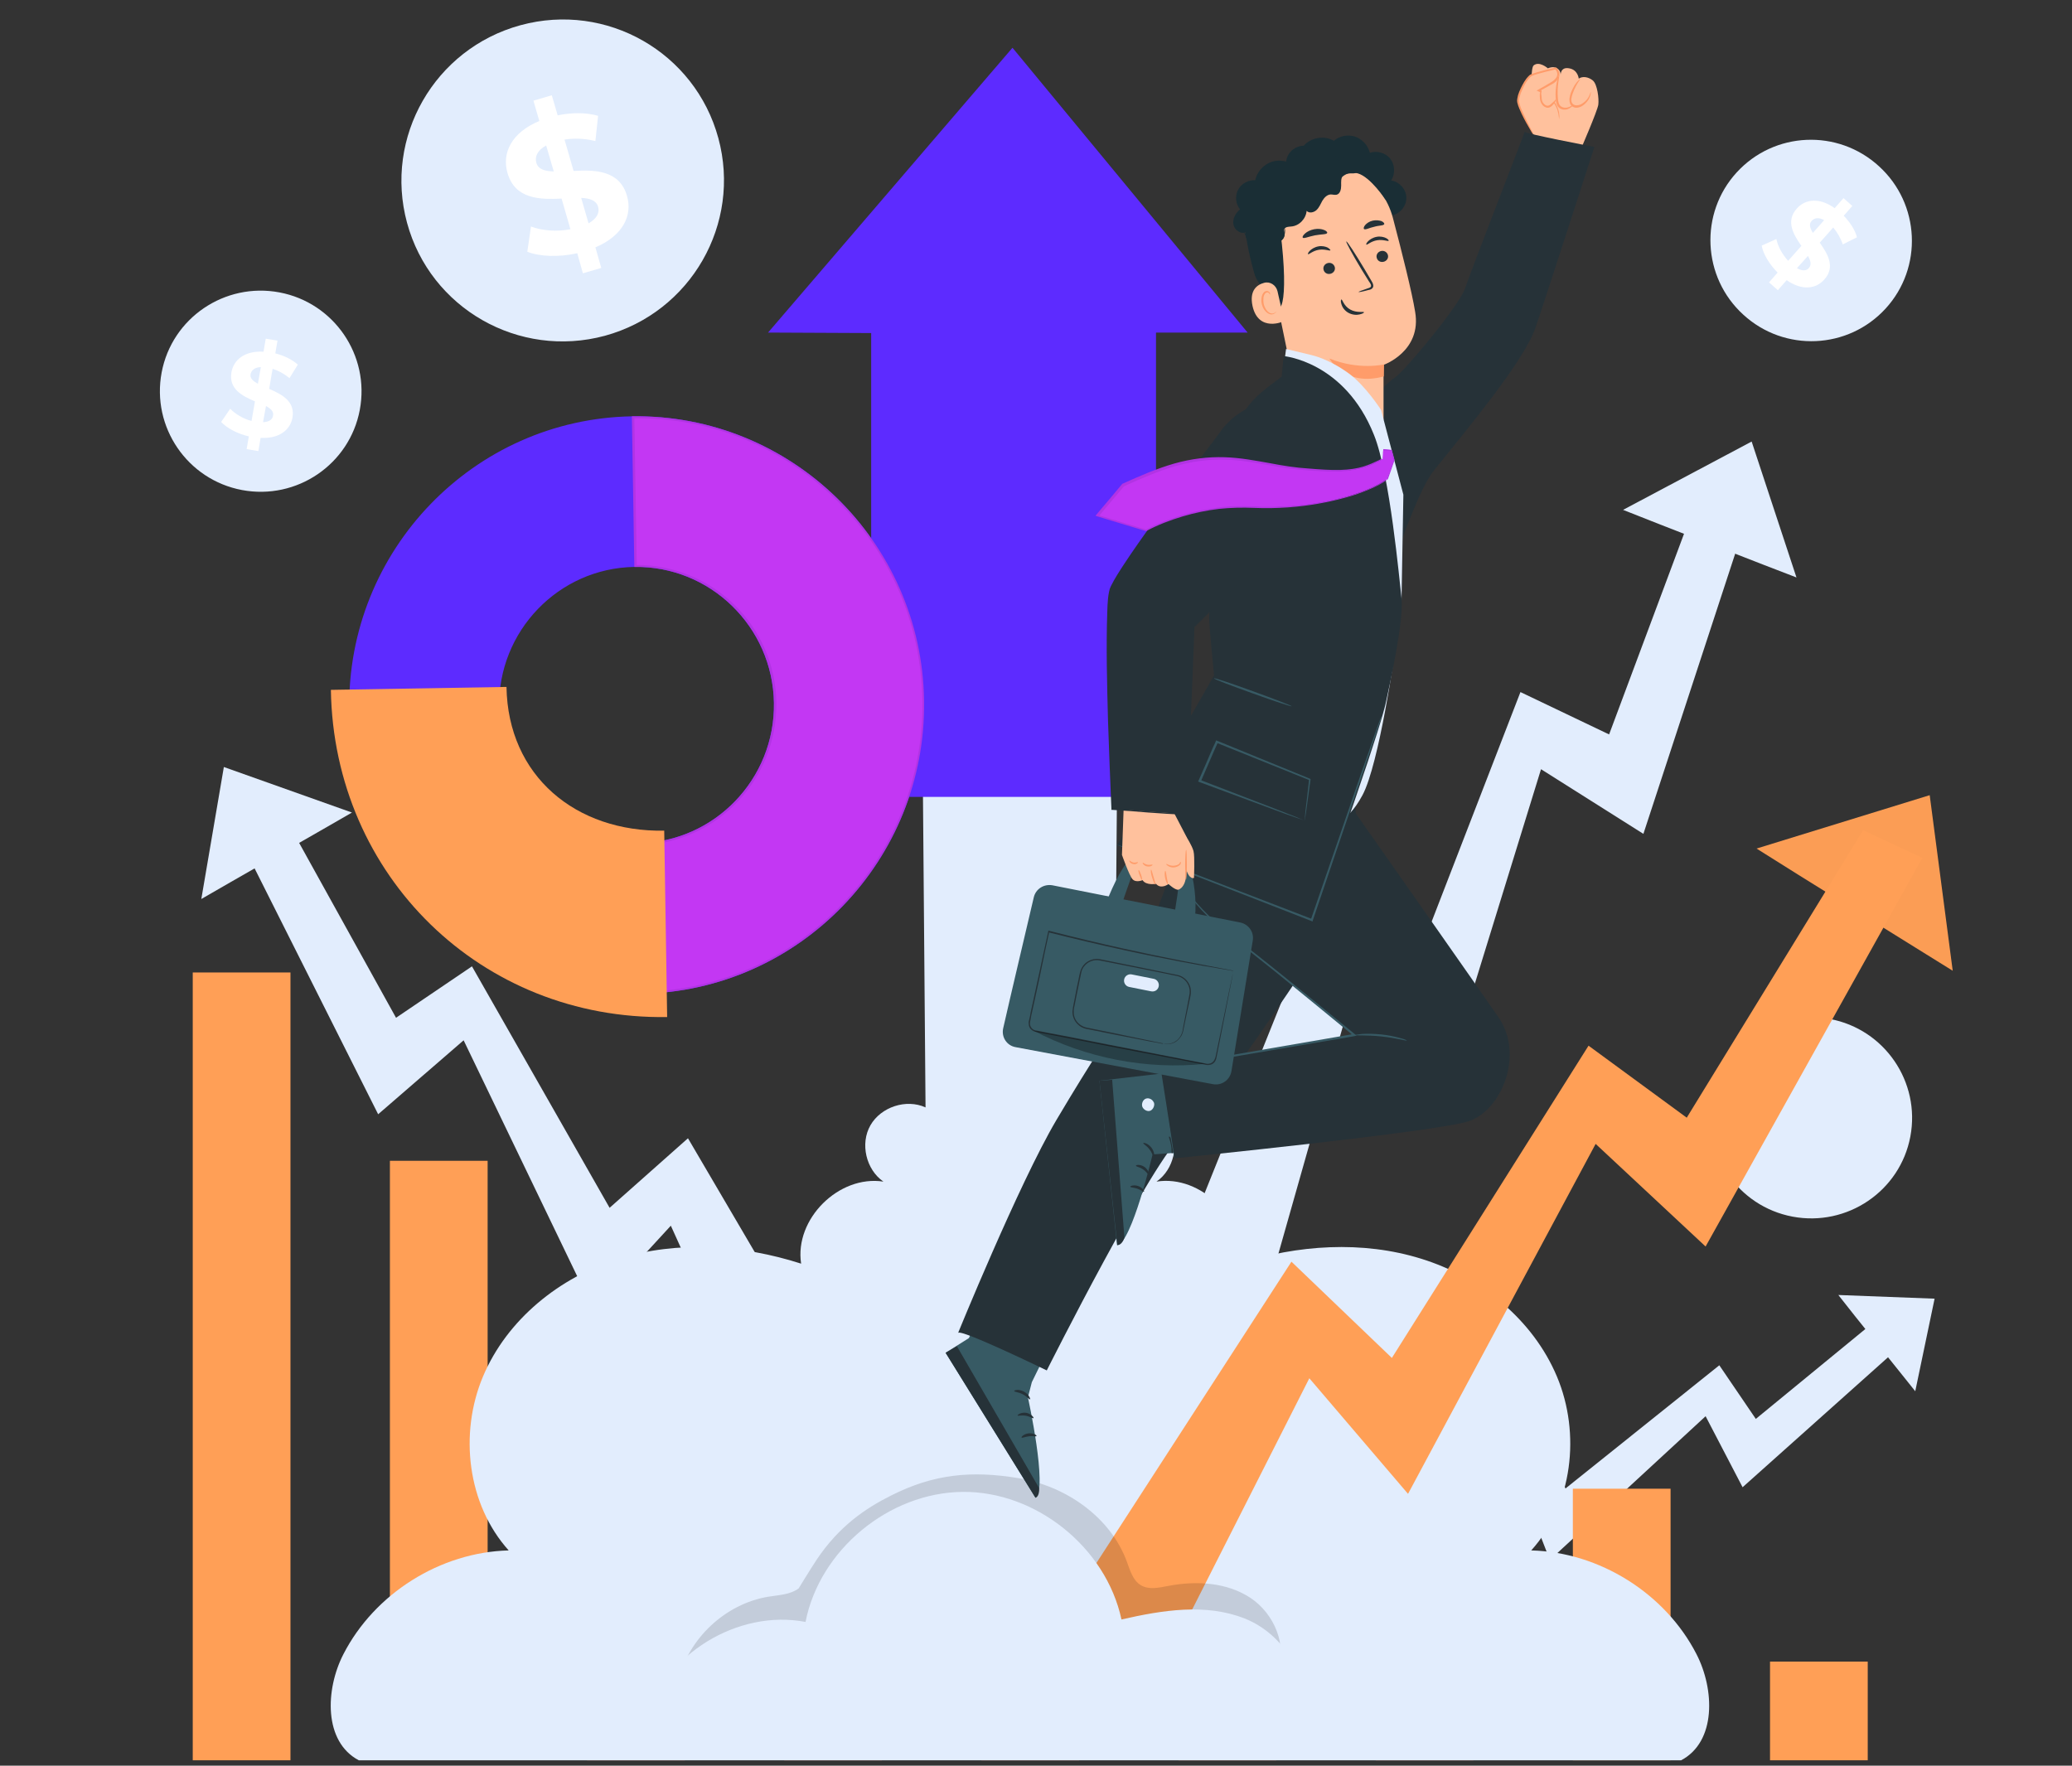 <?xml version="1.0" encoding="utf-8"?>
<!-- Generator: Adobe Illustrator 26.0.1, SVG Export Plug-In . SVG Version: 6.00 Build 0)  -->
<svg version="1.1" id="Layer_1" xmlns="http://www.w3.org/2000/svg" xmlns:xlink="http://www.w3.org/1999/xlink" x="0px" y="0px"
	 viewBox="0 0 846 721" style="enable-background:new 0 0 846 721;" xml:space="preserve">
<rect x="0" y="0" width="846" height="721" fill="#333333" stroke="none"/>
<style type="text/css">
	.st0{fill:#E2EDFD;}
	.st1{fill:#FFFFFF;}
	.st2{fill:#FF735D;}
	.st3{fill:#FF9F56;}
	.st4{fill:#5D2BFF;}
	.st5{fill:#FB9D55;}
	.st6{opacity:0.14;}
	.st7{fill:#B233E4;}
	.st8{fill:#C337F3;}
	.st9{fill:#FFC19D;}
	.st10{fill:#FF9C6A;}
	.st11{fill:#263238;}
	.st12{fill:#375A64;}
	.st13{fill:#1A2E35;}
	.st14{opacity:0.3;}
</style>
<g>
	<g>
		<g>
			<polygon class="st0" points="91.4,313.2 143.7,331.8 130.5,339.4 94,360.3 82.2,367.1 			"/>
		</g>
		<g>
			<g>
				<polygon class="st0" points="319.2,600.5 351.8,585.7 280.9,464.8 248.9,493.2 192.7,394.6 161.7,415.6 111.4,324.8 92.9,332.6 
					154.4,455 189.3,424.8 242.3,534.9 273.9,500.5 				"/>
			</g>
		</g>
	</g>
	<g>
		<g>
			<g>
				<g>
					<g>
						<path class="st0" d="M293.3,56.4c9.5,35-11.2,71.1-46.3,80.7c-35.1,9.5-71.3-11.1-80.8-46.1s11.2-71.1,46.3-80.7
							C247.7,0.7,283.8,21.4,293.3,56.4z"/>
					</g>
				</g>
			</g>
			<g>
				<g>
					<g>
						<path class="st0" d="M278.2,60.5c7.3,26.7-8.5,54.2-35.3,61.5c-26.7,7.3-54.3-8.5-61.6-35.1c-7.3-26.7,8.5-54.2,35.3-61.5
							C243.4,18.1,271,33.8,278.2,60.5z"/>
					</g>
				</g>
			</g>
			<g>
				<g>
					<g>
						<g>
							<path class="st0" d="M277.8,59c-0.3,0.1-1.1-2-2.9-5.5s-4.7-8.4-9.6-13.3c-2.4-2.4-5.4-4.9-8.8-7.1
								c-3.4-2.1-7.4-4.1-11.7-5.4c-2.2-0.7-4.4-1.2-6.8-1.6c-2.3-0.4-4.8-0.6-7.2-0.6c-2.5,0-5,0.1-7.5,0.5s-5.1,0.9-7.6,1.7
								s-4.9,1.7-7.2,2.8s-4.5,2.4-6.5,3.8s-3.9,3-5.6,4.6c-1.7,1.6-3.3,3.4-4.7,5.1c-2.9,3.5-5,7.3-6.7,11
								c-1.6,3.7-2.7,7.4-3.3,10.8c-1.3,6.8-1,12.5-0.5,16.4s1,6.1,0.7,6.1c-0.2,0.1-1.2-1.9-2.2-5.9c-0.9-3.9-1.7-9.9-0.7-17.1
								c0.5-3.6,1.5-7.5,3.1-11.6c1.6-4,3.8-8.1,6.8-12c1.5-1.9,3.1-3.8,5-5.6c1.8-1.8,3.8-3.5,6-5s4.5-3,7-4.2s5.1-2.2,7.8-3.1
								c2.7-0.8,5.4-1.4,8.2-1.8c2.7-0.4,5.4-0.5,8.1-0.4c2.7,0,5.3,0.3,7.8,0.8c2.5,0.4,4.9,1.1,7.3,1.9c4.6,1.5,8.8,3.7,12.4,6.1
								s6.6,5.1,9,7.9c4.9,5.4,7.6,10.8,9,14.6C277.7,56.7,278,58.9,277.8,59z"/>
						</g>
					</g>
				</g>
			</g>
		</g>
		<g>
			<g>
				<g>
					<g>
						<g>
							<path class="st1" d="M243.1,101l2.4,8.4l-7.5,2.2l-2.3-8.2c-7.6,1.7-15.3,1.4-20.4-0.6l1.5-10.3c4.5,1.7,10.5,2.2,16.1,1.1
								l-3.6-12.5c-8.9,0.4-19,0.3-22.1-10.5c-2.3-8,1.5-16.4,13-21.2l-2.4-8.3l7.5-2.2l2.4,8.2c5.8-1.2,11.7-1.2,16.5,0.2
								l-1.1,10.3c-4.5-1.1-8.7-1.2-12.6-0.6l3.7,12.8C243,69.3,253,69.5,256,80C258.3,87.8,254.5,96.2,243.1,101z M226.1,70
								L223,59.4c-3.7,2-4.7,4.7-4,7.1C219.8,69.2,222.5,69.9,226.1,70z M244.2,84.4c-0.8-2.6-3.3-3.4-6.9-3.6l3,10.4
								C243.8,89.2,244.9,86.8,244.2,84.4z"/>
						</g>
					</g>
				</g>
			</g>
		</g>
	</g>
	<g>
		<g>
			<g>
				<g>
					<g>
						<path class="st0" d="M146.9,167.4c-4.2,22.3-25.8,36.9-48.1,32.7s-37-25.7-32.8-48c4.2-22.3,25.8-36.9,48.1-32.7
							S151.1,145.1,146.9,167.4z"/>
					</g>
				</g>
			</g>
			<g>
				<g>
					<g>
						<path class="st0" d="M137.2,165.6c-3.2,17-19.6,28.1-36.7,24.9c-17-3.2-28.2-19.6-25-36.6s19.6-28.1,36.7-24.9
							C129.2,132.2,140.4,148.6,137.2,165.6z"/>
					</g>
				</g>
			</g>
			<g>
				<g>
					<g>
						<g>
							<path class="st0" d="M137.4,164.6c-0.2,0-0.1-1.4-0.1-3.9c-0.1-2.4-0.4-6-1.8-10.1c-0.7-2-1.7-4.2-3-6.4
								c-1.4-2.1-3-4.3-5.1-6.2c-1-1-2.2-1.9-3.4-2.8c-1.2-0.9-2.5-1.7-3.9-2.3c-1.4-0.7-2.8-1.3-4.3-1.8s-3.1-0.9-4.7-1.1
								c-1.6-0.2-3.2-0.4-4.8-0.4c-1.6,0-3.2,0.1-4.7,0.4c-1.5,0.2-3,0.6-4.4,1s-2.8,1-4.1,1.6c-2.6,1.2-4.8,2.7-6.8,4.4
								c-1.9,1.6-3.5,3.4-4.8,5.1c-2.6,3.5-4,6.8-4.8,9.1s-1.1,3.7-1.3,3.6c-0.1,0-0.2-1.4,0.4-3.9s1.7-6,4.3-9.8
								c1.3-1.9,2.9-3.8,4.9-5.7c2-1.8,4.4-3.5,7.1-4.9c1.4-0.7,2.8-1.3,4.3-1.8s3.1-0.9,4.8-1.2c1.6-0.3,3.3-0.4,5.1-0.4
								c1.7,0,3.5,0.1,5.2,0.4s3.4,0.7,5.1,1.2c1.6,0.5,3.2,1.2,4.7,2s2.9,1.6,4.2,2.6c1.3,0.9,2.5,2,3.6,3c2.2,2.1,3.9,4.5,5.3,6.8
								c1.3,2.3,2.3,4.7,2.9,6.9c1.3,4.4,1.3,8.2,1.1,10.7C138,163.3,137.5,164.6,137.4,164.6z"/>
						</g>
					</g>
				</g>
			</g>
		</g>
		<g>
			<g>
				<g>
					<g>
						<g>
							<path class="st1" d="M106.4,178.8l-0.9,5.4l-4.8-0.8l0.9-5.2c-4.7-1.1-9-3.4-11.3-5.9l3.7-5.4c2.1,2.2,5.3,4.1,8.7,5l1.4-8
								c-5.1-2.2-10.8-5-9.6-11.9c0.9-5.1,5.4-8.8,13.1-8.4l0.9-5.3l4.8,0.8l-0.9,5.2c3.6,0.9,6.9,2.5,9.2,4.6l-3.4,5.5
								c-2.2-1.8-4.6-3.1-6.9-3.8l-1.4,8.2c5.1,2.2,10.7,5,9.5,11.8C118.5,175.5,114.1,179.2,106.4,178.8z M105.3,156.7l1.2-6.8
								c-2.6,0.1-3.9,1.4-4.2,2.9C102,154.5,103.3,155.6,105.3,156.7z M111.5,169.7c0.3-1.7-0.9-2.8-2.9-3.9l-1.2,6.6
								C110,172.3,111.3,171.2,111.5,169.7z"/>
						</g>
					</g>
				</g>
			</g>
		</g>
	</g>
	<g>
		<g>
			<g>
				<g>
					<g>
						<path class="st0" d="M780,464.1c-4.2,22.3-25.8,36.9-48.1,32.7c-22.3-4.2-37-25.7-32.8-48s25.8-36.9,48.1-32.7
							S784.2,441.8,780,464.1z"/>
					</g>
				</g>
			</g>
			<g>
				<g>
					<g>
						<path class="st0" d="M770.3,462.2c-3.2,17-19.6,28.1-36.7,24.9c-17-3.2-28.2-19.6-25-36.6s19.6-28.1,36.7-24.9
							C762.4,428.9,773.6,445.2,770.3,462.2z"/>
					</g>
				</g>
			</g>
			<g>
				<g>
					<g>
						<g>
							<path class="st0" d="M770.5,461.3c-0.2,0-0.1-1.4-0.1-3.9c-0.1-2.4-0.4-6-1.8-10.1c-0.7-2-1.7-4.2-3-6.4
								c-1.4-2.1-3-4.3-5.1-6.2c-1-1-2.2-1.9-3.4-2.8s-2.5-1.7-3.9-2.3c-1.4-0.7-2.8-1.3-4.3-1.8s-3.1-0.9-4.7-1.1
								c-1.6-0.2-3.2-0.4-4.8-0.4s-3.2,0.1-4.7,0.4c-1.5,0.2-3,0.6-4.4,1s-2.8,1-4.1,1.6c-2.6,1.2-4.8,2.7-6.8,4.4
								c-1.9,1.6-3.5,3.4-4.8,5.1c-2.6,3.5-4,6.8-4.8,9.1c-0.8,2.3-1.1,3.7-1.3,3.6c-0.1,0-0.2-1.4,0.4-3.9c0.6-2.5,1.7-6,4.3-9.8
								c1.3-1.9,2.9-3.8,4.9-5.7c2-1.8,4.4-3.5,7.1-4.9c1.4-0.7,2.8-1.3,4.3-1.8s3.1-0.9,4.8-1.2c1.6-0.3,3.3-0.4,5.1-0.4
								c1.7,0,3.5,0.1,5.2,0.4s3.4,0.7,5.1,1.2c1.6,0.5,3.2,1.2,4.7,2s2.9,1.6,4.2,2.6c1.3,0.9,2.5,2,3.6,3c2.2,2.1,3.9,4.5,5.3,6.8
								c1.3,2.3,2.3,4.7,2.9,6.9c1.3,4.4,1.3,8.2,1.1,10.7C771.1,460,770.7,461.3,770.5,461.3z"/>
						</g>
					</g>
				</g>
			</g>
		</g>
		<g>
			<g>
				<g>
					<g>
						<g>
							<path class="st0" d="M739.5,475.4l-0.9,5.4l-4.8-0.8l0.9-5.2c-4.7-1.1-9-3.4-11.3-5.9l3.7-5.4c2.1,2.2,5.3,4.1,8.7,5l1.4-8
								c-5.1-2.2-10.8-5-9.6-11.9c0.9-5.1,5.4-8.8,13.1-8.4l0.9-5.3l4.8,0.8l-0.9,5.2c3.6,0.9,6.9,2.5,9.2,4.6l-3.4,5.5
								c-2.2-1.8-4.6-3.1-6.9-3.8l-1.4,8.2c5.1,2.2,10.7,5,9.5,11.8C751.6,472.2,747.2,475.8,739.5,475.4z M738.4,453.4l1.2-6.8
								c-2.6,0.1-3.9,1.4-4.2,2.9C735.1,451.1,736.4,452.3,738.4,453.4z M744.7,466.4c0.3-1.7-0.9-2.8-2.9-3.9l-1.2,6.6
								C743.1,469,744.4,467.9,744.7,466.4z"/>
						</g>
					</g>
				</g>
			</g>
		</g>
	</g>
	<g>
		<g>
			<g>
				<g>
					<g>
						<path class="st0" d="M769.9,126c-15.3,16.7-41.3,17.9-58.1,2.5c-16.8-15.3-18-41.4-2.7-58.1s41.3-17.9,58.1-2.5
							C784,83.2,785.2,109.3,769.9,126z"/>
					</g>
				</g>
			</g>
			<g>
				<g>
					<g>
						<path class="st0" d="M762.7,119.4c-11.7,12.8-31.5,13.6-44.3,1.9s-13.7-31.5-2-44.3s31.5-13.6,44.3-1.9
							C773.4,86.8,774.3,106.6,762.7,119.4z"/>
					</g>
				</g>
			</g>
			<g>
				<g>
					<g>
						<g>
							<path class="st0" d="M763.3,118.7c-0.1-0.1,0.7-1.2,1.9-3.3c1.2-2.1,2.9-5.3,3.8-9.5c0.5-2.1,0.8-4.5,0.8-7s-0.3-5.2-1.1-8
								c-0.4-1.4-0.8-2.8-1.4-4.1c-0.6-1.4-1.3-2.7-2.1-4s-1.7-2.6-2.8-3.8c-1-1.2-2.2-2.4-3.4-3.4c-1.3-1.1-2.6-2-3.9-2.9
								c-1.4-0.8-2.8-1.5-4.2-2.2c-1.4-0.6-2.9-1.1-4.3-1.4c-1.4-0.4-2.9-0.6-4.3-0.8c-2.8-0.3-5.6-0.2-8.1,0.2
								c-2.5,0.4-4.8,1-6.8,1.8c-4,1.6-6.9,3.7-8.8,5.2c-1.9,1.6-2.9,2.5-3,2.4s0.6-1.3,2.4-3.1c1.8-1.8,4.6-4.2,8.8-6.1
								c2.1-0.9,4.5-1.7,7.1-2.2c2.7-0.5,5.6-0.7,8.6-0.4c1.5,0.1,3.1,0.4,4.6,0.8c1.6,0.4,3.1,0.9,4.7,1.5c1.5,0.6,3.1,1.4,4.5,2.3
								c1.5,0.9,2.9,1.9,4.2,3.1s2.6,2.4,3.7,3.7c1.1,1.3,2.1,2.7,2.9,4.1c0.9,1.4,1.6,2.9,2.2,4.4c0.6,1.5,1.1,3,1.4,4.5
								c0.7,3,1,5.9,0.9,8.6s-0.5,5.2-1.1,7.4c-1.2,4.4-3.2,7.6-4.7,9.6C764.5,117.9,763.4,118.8,763.3,118.7z"/>
						</g>
					</g>
				</g>
			</g>
		</g>
		<g>
			<g>
				<g>
					<g>
						<g>
							<path class="st1" d="M729.5,114.4l-3.6,4.1l-3.6-3.2l3.5-4c-3.4-3.4-5.9-7.6-6.5-11l6-2.7c0.6,3,2.4,6.3,4.8,8.9l5.4-6.1
								c-3.2-4.6-6.5-10-1.9-15.2c3.4-3.9,9.2-4.7,15.5-0.2l3.6-4.1l3.6,3.2l-3.5,4c2.5,2.6,4.6,5.7,5.4,8.8l-5.8,2.9
								c-0.9-2.7-2.3-5-3.9-6.9l-5.5,6.2c3.2,4.5,6.5,9.9,1.9,15C741.5,118,735.8,118.8,729.5,114.4z M740.2,95.1l4.6-5.2
								c-2.3-1.3-4-0.9-5.1,0.3C738.5,91.5,739,93.1,740.2,95.1z M738.6,109.4c1.1-1.3,0.7-2.9-0.4-4.9l-4.5,5
								C736,110.8,737.6,110.6,738.6,109.4z"/>
						</g>
					</g>
				</g>
			</g>
		</g>
	</g>
	<g>
		<g>
			<polygon class="st0" points="789.9,530.3 750.6,528.8 757.3,537.3 776,560.6 782,568.1 			"/>
		</g>
		<g>
			<g>
				<polygon class="st0" points="564.9,660.2 547.3,641.9 625.6,580.8 639.2,607.8 702,557.5 716.9,579.4 773.8,532.7 783.9,542.6 
					711.5,607.3 696.4,578.3 632.8,637 620.8,606.1 				"/>
			</g>
		</g>
	</g>
	<g>
		<g>
			<polygon class="st0" points="715.2,180.3 662.7,208.2 677.9,214.2 720,230.6 733.5,235.8 			"/>
		</g>
		<g>
			<g>
				<polygon class="st0" points="519.4,521 482.5,510.5 538.5,371.1 576.9,396.1 620.8,282.6 657,299.9 695.9,195.7 716.7,201 
					671,340.5 629.2,314.1 590.6,439.2 551.5,407.8 				"/>
			</g>
		</g>
	</g>
	<g>
		<g>
			<rect x="481.2" y="653.5" class="st2" width="39.9" height="65.3"/>
		</g>
		<g>
			<rect x="642.2" y="607.9" class="st3" width="39.9" height="110.9"/>
		</g>
		<g>
			<rect x="722.7" y="678.5" class="st3" width="39.9" height="40.3"/>
		</g>
		<g>
			<rect x="561.7" y="622.4" class="st2" width="39.9" height="96.4"/>
		</g>
		<g>
			<rect x="400.7" y="598.7" class="st2" width="39.9" height="120.1"/>
		</g>
		<g>
			<rect x="320.2" y="564.3" class="st2" width="39.9" height="154.5"/>
		</g>
		<g>
			<rect x="239.7" y="526" class="st2" width="39.9" height="192.8"/>
		</g>
		<g>
			<g>
				<rect x="159.2" y="474" class="st3" width="39.9" height="244.7"/>
			</g>
		</g>
		<g>
			<rect x="78.7" y="397.1" class="st3" width="39.9" height="321.7"/>
		</g>
	</g>
	<g>
		<g>
			<path class="st0" d="M692.7,675.5c-12.7-24.8-39.6-41.7-67.5-42.4c16.9-18.7,20.3-47.7,10.5-71s-31.2-40.6-55.4-48.1
				c-24.1-7.5-50.5-5.7-74.5,2c2.8-18.2-15.4-36.4-33.6-33.5c7.1-4.9,9.5-15.5,5.3-23c-4.3-7.5-14.6-10.9-22.5-7.3l1.1-133.4h-26.3
				h-26.7h-26.3l1.1,133.4c-7.9-3.6-18.2-0.2-22.5,7.3s-1.8,18.1,5.3,23c-18.2-2.8-36.4,15.3-33.6,33.5c-24-7.7-50.4-9.5-74.5-2
				s-45.6,24.8-55.4,48.1c-9.8,23.3-6.4,52.2,10.5,71c-27.9,0.7-54.8,17.6-67.5,42.4c-7.4,14.4-8.1,35.7,6.3,43.3h256.6h26.7h256.6
				C700.8,711.2,700.1,689.9,692.7,675.5z"/>
		</g>
		<g>
			<g>
				<g>
					<polygon class="st4" points="313.6,135.8 413.4,19.5 509.4,135.8 472,135.8 472,325.4 355.7,325.4 355.7,136 					"/>
				</g>
			</g>
		</g>
		<g>
			<g>
				<g>
					<polygon class="st5" points="787.9,324.7 717.2,346.5 734.4,357.3 782,386.9 797.3,396.4 					"/>
				</g>
				<g>
					<g>
						<g>
							<polygon class="st3" points="468.8,692.7 426.2,671.4 527.3,515.2 568.3,554.5 648.6,427 688.7,456.4 760.7,339 784.9,350.3 
								696.4,509 651.5,467.1 574.9,610 534.6,562.8 							"/>
						</g>
					</g>
				</g>
			</g>
			<g class="st6">
				<g>
					<path d="M510.6,652.5c-9.7-6.4-22.2-7.1-33.6-4.9c-3.8,0.7-7.9,1.7-11.2-0.3c-3.3-2-4.4-6.1-5.7-9.6
						c-6.7-18.3-25-30.9-44.2-34.1c-19.2-3.2-34.7-1.7-52.1,7.1c-10.4,5.2-21.2,12.5-30.3,26.1c-2.6,3.9-7.4,11.8-7.4,11.8
						c-3.5,2.6-8.1,2.7-12.4,3.4c-17.6,2.9-32.8,17.2-36.8,34.6l244.5-4C525.9,672,520.2,658.9,510.6,652.5z"/>
				</g>
			</g>
			<g>
				<g>
					<path class="st0" d="M263.5,702.6c7.6-27.1,37.8-45.6,65.4-40.3c5.8-29.5,34.1-52.8,64.1-53.1s58.6,22.7,64.9,52.1
						c16.6-3.8,34.4-6.7,50.3-0.4c15.8,6.2,28,24.8,21.4,40.5"/>
				</g>
			</g>
		</g>
	</g>
	<g>
		<g>
			<g>
				<g>
					<g>
						<g>
							<g>
								<path class="st4" d="M377.3,286c1,65-50.8,118.7-115.5,119.8c-64.7,1-118.2-51-119.2-116S193.4,171.1,258.1,170
									C322.8,169,376.3,221,377.3,286z M203.8,288.8c0.5,31.1,26.1,56,57,55.5s55.7-26.2,55.2-57.3s-26.1-56-57-55.5
									S203.3,257.7,203.8,288.8z"/>
							</g>
						</g>
					</g>
				</g>
			</g>
			<g>
				<g>
					<g>
						<g>
							<path class="st7" d="M377.3,286c1,65-50.8,118.7-115.5,119.8l-1-61.5c30.9-0.5,55.7-26.2,55.2-57.3s-26.1-56-57-55.5l-1-61.5
								C322.8,169,376.3,221,377.3,286z"/>
							<path class="st8" d="M261.7,345.1l1,59.9c63.9-1.5,114.9-54.7,113.9-119c-0.5-31.2-13.1-60.4-35.5-82.2
								c-22.2-21.6-51.3-33.3-82.1-33l1,59.9c14.8,0,28.9,5.7,39.7,16.1c10.9,10.6,17.1,24.9,17.3,40.1
								C317.4,318.3,292.7,344.1,261.7,345.1z"/>
						</g>
					</g>
				</g>
			</g>
			<g>
				<g>
					<g id="XMLID_00000135664842924693816370000013892413826610957234_">
						<g>
							<g>
								<path class="st3" d="M272.4,415.3c-75.7,1.2-136.1-57.5-137.3-133.6l71.7-1.2c0.6,36.4,28.3,59.3,64.4,58.7L272.4,415.3z"/>
							</g>
						</g>
					</g>
				</g>
			</g>
		</g>
	</g>
	<g>
		<g>
			<g>
				<g>
					<g>
						<path class="st9" d="M645.2,61.5c0,0,7.1-16.3,7.4-18.8c0.3-2.5-0.4-8.2-2.2-9.8c-1.8-1.5-4.2-1.9-5.8-0.8
							c0,0-0.3-3.6-3.9-4.2c-3.6-0.7-3.5,2.7-3.5,2.7s0.2-2.5-2.5-3.1c-1.3-0.3-2.7,0.4-2.7,0.4s-3.5-3.1-5.8-1.2s0.3,31.6,0.3,31.6
							L645.2,61.5z"/>
					</g>
					<g>
						<g>
							<path class="st9" d="M626.1,54.9c0,0-6.3-10.9-6.3-13.8c0-3,3.6-9.7,5.6-10.5s9.8-2.6,9.8-2.6s3.2,3-1.5,6l-5.4,3.1
								c0,0,8.7,2.9,8.4,11.8"/>
						</g>
						<g>
							<g>
								<path class="st10" d="M636.6,48.7c-0.1,0,0-1.6-0.8-4.1c-0.5-1.2-1.3-2.7-2.5-4c-1.3-1.3-3.1-2.5-5.2-3.3l-0.7-0.3l0.7-0.4
									c1.7-1,3.6-2,5.5-3.2c0.9-0.6,1.8-1.4,2.1-2.3c0.4-1,0-2.1-0.8-2.9l0.4,0.1c-1.3,0.3-2.7,0.7-4.2,1
									c-1.1,0.3-2.2,0.6-3.3,0.9c-0.5,0.2-1.1,0.3-1.6,0.5c-0.3,0.1-0.5,0.2-0.7,0.3s-0.4,0.2-0.6,0.4c-1.5,1.4-2.5,3.3-3.3,5.1
									c-0.4,0.9-0.8,1.8-1,2.7c-0.3,0.9-0.5,1.8-0.3,2.5c0.3,1.6,1,3.2,1.6,4.5c1.2,2.7,2.4,4.9,3.1,6.4c0.8,1.5,1.2,2.3,1.1,2.4
									c0,0-0.6-0.7-1.4-2.2c-0.9-1.5-2.1-3.6-3.4-6.3c-0.6-1.4-1.4-2.9-1.8-4.7c-0.2-1,0.1-1.9,0.3-2.9c0.3-0.9,0.6-1.8,1.1-2.8
									c0.9-1.8,1.8-3.7,3.5-5.3c0.2-0.2,0.5-0.4,0.8-0.5s0.5-0.2,0.8-0.3c0.5-0.2,1.1-0.3,1.6-0.5c1.1-0.3,2.2-0.6,3.3-0.9
									c1.4-0.3,2.8-0.7,4.2-1l0.2-0.1l0.2,0.2c1,1,1.5,2.5,1,3.8s-1.5,2.1-2.5,2.7c-2,1.1-3.8,2.1-5.6,3.1l-0.1-0.6
									c2.3,0.9,4,2.2,5.4,3.6c1.3,1.4,2.1,3,2.5,4.3c0.2,0.7,0.4,1.3,0.4,1.8c0.1,0.5,0.1,1,0.1,1.3
									C636.6,48.3,636.6,48.7,636.6,48.7z"/>
							</g>
						</g>
					</g>
					<g>
						<g>
							<path class="st9" d="M636.5,30.7c-0.9,3.2-1.2,6.5-0.9,9.7c0.1,1.1,0.3,2.3,1,3.1s1.9,1,2.9,0.8s2-0.8,2.7-1.5"/>
						</g>
						<g>
							<g>
								<path class="st10" d="M642.3,42.8c0.1,0-0.5,1.1-2.3,1.8c-0.9,0.3-2.2,0.3-3.3-0.5s-1.4-2.4-1.5-3.7
									c-0.4-5.5,1.2-9.8,1.4-9.7c0.3,0.1-1,4.3-0.5,9.6c0.1,1.3,0.4,2.5,1.2,3.1s1.9,0.7,2.6,0.5
									C641.4,43.6,642.2,42.7,642.3,42.8z"/>
							</g>
						</g>
					</g>
					<g>
						<g>
							<path class="st9" d="M629.6,36.6c-0.5,1.4-0.4,2-0.3,3.5c0.1,1.5,1,3.1,2.5,3.4c1.2,0.3,2.8-1.4,3.5-3.1"/>
						</g>
						<g>
							<g>
								<path class="st10" d="M635.3,40.5c0.1,0,0,0.8-0.8,1.8c-0.4,0.5-0.9,1.1-1.7,1.5c-0.4,0.2-1,0.3-1.5,0.1s-0.9-0.4-1.3-0.8
									c-0.7-0.7-1.1-1.7-1.2-2.5c-0.1-0.9-0.1-1.5-0.1-2.1c0.1-1.3,0.6-1.9,0.7-1.9c0.1,0-0.2,0.8-0.1,1.9c0.1,0.7,0.2,1.4,0.2,2
									c0.1,0.7,0.4,1.5,1,2c0.3,0.3,0.6,0.5,0.9,0.6c0.3,0.1,0.6,0.1,0.9,0c0.6-0.2,1.1-0.7,1.5-1.1
									C634.9,41.1,635.2,40.5,635.3,40.5z"/>
							</g>
						</g>
					</g>
					<g>
						<g>
							<path class="st9" d="M645.1,32.3c-1.8,1.9-3.1,4.3-3.8,6.8c-0.4,1.3-0.5,2.9,0.5,3.9c1.1,1,2.8,0.6,4-0.2
								c1.9-1.2,3.2-3.1,3.6-5.2"/>
						</g>
						<g>
							<g>
								<path class="st10" d="M649.5,37.6c0.1,0,0.1,1.4-1,3.2c-0.6,0.9-1.5,1.9-2.7,2.6c-0.6,0.3-1.4,0.6-2.2,0.6s-1.8-0.4-2.3-1.2
									s-0.5-1.7-0.5-2.5c0.1-0.8,0.3-1.5,0.5-2.2c0.5-1.3,1.1-2.4,1.6-3.3c1.2-1.8,2.2-2.6,2.3-2.5s-0.8,1-1.7,2.8
									c-0.5,0.9-1,2-1.4,3.2c-0.2,0.6-0.4,1.3-0.5,2s0,1.4,0.4,1.9c0.7,1.1,2.4,0.9,3.5,0.4c1.1-0.6,2-1.4,2.6-2.2
									C649.2,38.9,649.4,37.5,649.5,37.6z"/>
							</g>
						</g>
					</g>
				</g>
				<g>
					<g>
						<path class="st11" d="M557.3,165.8c0,0,8.8-9.5,12.2-11.6c3.5-2.1,26.3-29.3,28.7-36.5s24.8-64.6,24.3-63.9
							C622.2,54.5,651,60,651,60s-21.4,66.3-24.1,73.9c-4.7,13.7-28.1,41.6-41.5,58.3c-5.7,7.1-13.6,29.9-13.6,29.9L557.3,165.8z"/>
					</g>
					<g>
						<g>
							<path class="st11" d="M578.2,201.5c-0.1,0-0.5-2-0.8-5.2c-0.4-3.2-0.7-7.7-0.8-12.7s0.1-9.4,0.4-12.7
								c0.3-3.2,0.5-5.2,0.7-5.2c0.1,0,0,2-0.1,5.3c-0.1,3.2-0.2,7.7-0.1,12.6c0.1,4.9,0.3,9.4,0.5,12.6
								C578.2,199.5,578.3,201.5,578.2,201.5z"/>
						</g>
					</g>
				</g>
			</g>
			<g>
				<g>
					<g>
						<g>
							<g>
								<g>
									<g>
										<g>
											<g>
												<g>
													<g>
														<g>
															<path class="st12" d="M433.6,539.3l-12.3,25.1l-1.6,6.2c0,0,8.2,37.3,3.1,41l-36.7-59.2l9.5-6l11.8-25.1L433.6,539.3
																z"/>
														</g>
													</g>
												</g>
											</g>
										</g>
									</g>
								</g>
							</g>
						</g>
					</g>
					<g>
						<g>
							<g>
								<g>
									<g>
										<g>
											<g>
												<g>
													<g>
														<g>
															<path class="st11" d="M386.1,552.4l4.6-2.7l33.5,57.8c0,0,0.5,3.3-1.4,4.1L386.1,552.4z"/>
														</g>
													</g>
												</g>
											</g>
										</g>
									</g>
								</g>
							</g>
						</g>
					</g>
					<g>
						<g>
							<g>
								<g>
									<g>
										<g>
											<g>
												<g>
													<g>
														<g>
															<g>
																<path class="st11" d="M420.6,571.4c-0.3,0.2-1.3-1.2-3.1-2.1c-1.7-0.9-3.4-0.9-3.4-1.3c-0.1-0.3,1.8-0.9,3.9,0.2
																	C420.1,569.3,420.8,571.3,420.6,571.4z"/>
															</g>
														</g>
													</g>
												</g>
											</g>
										</g>
									</g>
								</g>
							</g>
						</g>
					</g>
					<g>
						<g>
							<g>
								<g>
									<g>
										<g>
											<g>
												<g>
													<g>
														<g>
															<g>
																<path class="st11" d="M422,579.1c-0.2,0.2-1.5-0.7-3.2-1c-1.8-0.3-3.2,0.2-3.3-0.1c-0.2-0.2,1.3-1.4,3.5-1.1
																	C421.1,577.3,422.2,578.9,422,579.1z"/>
															</g>
														</g>
													</g>
												</g>
											</g>
										</g>
									</g>
								</g>
							</g>
						</g>
					</g>
					<g>
						<g>
							<g>
								<g>
									<g>
										<g>
											<g>
												<g>
													<g>
														<g>
															<g>
																<path class="st11" d="M417.1,587c-0.2-0.2,0.9-1.5,2.9-1.7s3.4,0.8,3.2,1.1c-0.1,0.3-1.5-0.1-3.1,0.1
																	C418.5,586.7,417.3,587.3,417.1,587z"/>
															</g>
														</g>
													</g>
												</g>
											</g>
										</g>
									</g>
								</g>
							</g>
						</g>
					</g>
				</g>
				<g>
					<g>
						<g>
							<g>
								<path class="st11" d="M559.3,354.4c-1.2,2.9-63.1,97.7-75.8,108.2c-12.7,10.5-56.1,97-56.1,97s-35.4-17.2-36.2-15.3
									s24.8-61,40.1-86.9c15.3-25.8,22.4-35.8,22.4-35.8l30.4-81.1c0,0,0.6-26.7,4.5-37.1S504,284,504,284L559.3,354.4z"/>
							</g>
						</g>
					</g>
				</g>
				<g>
					<g>
						<g>
							<g>
								<g>
									<g>
										<g>
											<g>
												<g>
													<g>
														<g>
															<path class="st12" d="M503.5,469l-32.9,2.4c0,0-8.5,36.1-14.5,37.1l-7.2-67.2l51.1-5.9L503.5,469z"/>
														</g>
													</g>
												</g>
											</g>
										</g>
									</g>
								</g>
							</g>
						</g>
					</g>
					<g>
						<g>
							<g>
								<g>
									<g>
										<g>
											<g>
												<g>
													<g>
														<g>
															<g>
																<path class="st0" d="M471.1,450.2c-0.5-1.3-2-2-3.2-1.6s-1.9,2-1.5,3.3c0.5,1.3,2.2,2.2,3.4,1.6
																	c1.2-0.6,1.9-2.5,1.2-3.6"/>
															</g>
														</g>
													</g>
												</g>
											</g>
										</g>
									</g>
								</g>
							</g>
						</g>
					</g>
					<g>
						<g>
							<g>
								<g>
									<g>
										<g>
											<g>
												<g>
													<g>
														<g>
															<path class="st11" d="M448.9,441.3l5.2-0.4l5,64.5c0,0-0.9,3.1-2.9,3L448.9,441.3z"/>
														</g>
													</g>
												</g>
											</g>
										</g>
									</g>
								</g>
							</g>
						</g>
					</g>
					<g>
						<g>
							<g>
								<g>
									<g>
										<g>
											<g>
												<g>
													<g>
														<g>
															<g>
																<path class="st11" d="M471.1,472.4c-0.3,0-0.6-1.6-1.8-3.1c-1.1-1.5-2.6-2.2-2.5-2.5c0-0.3,1.9,0,3.3,1.8
																	C471.5,470.4,471.4,472.4,471.1,472.4z"/>
															</g>
														</g>
													</g>
												</g>
											</g>
										</g>
									</g>
								</g>
							</g>
						</g>
					</g>
					<g>
						<g>
							<g>
								<g>
									<g>
										<g>
											<g>
												<g>
													<g>
														<g>
															<g>
																<path class="st11" d="M469.1,479.7c-0.3,0.1-1-1.3-2.4-2.2c-1.4-1-2.9-1.1-2.9-1.5c-0.1-0.3,1.7-0.7,3.5,0.5
																	C469,477.8,469.4,479.7,469.1,479.7z"/>
															</g>
														</g>
													</g>
												</g>
											</g>
										</g>
									</g>
								</g>
							</g>
						</g>
					</g>
					<g>
						<g>
							<g>
								<g>
									<g>
										<g>
											<g>
												<g>
													<g>
														<g>
															<g>
																<path class="st11" d="M461.5,484.6c-0.1-0.3,1.4-0.9,3.2-0.3c1.8,0.6,2.6,2.1,2.4,2.3c-0.2,0.2-1.3-0.7-2.7-1.2
																	C462.9,484.9,461.6,484.9,461.5,484.6z"/>
															</g>
														</g>
													</g>
												</g>
											</g>
										</g>
									</g>
								</g>
							</g>
						</g>
					</g>
					<g>
						<g>
							<g>
								<g>
									<g>
										<g>
											<g>
												<g>
													<g>
														<g>
															<g>
																<path class="st11" d="M478.5,471c-0.3-0.1,0-1.7-0.4-3.5c-0.3-1.8-1-3.2-0.8-3.4c0.2-0.2,1.5,1.1,1.9,3.2
																	C479.6,469.4,478.8,471.1,478.5,471z"/>
															</g>
														</g>
													</g>
												</g>
											</g>
										</g>
									</g>
								</g>
							</g>
						</g>
					</g>
				</g>
				<g>
					<path class="st11" d="M474.7,329.5c0,0-0.1,31.6,14.2,42.3c14.3,10.7,64.1,50.8,64.1,50.8l-79.4,13.6l5.9,36.8
						c0,0,107.2-10.8,120.3-15.2s22.5-26.6,12.3-42c-5.2-7.7-58.5-83.6-58.5-83.6l-1.6-20.4l-67.3,4.3L474.7,329.5z"/>
				</g>
				<g>
					<g>
						<path class="st12" d="M479.6,473c0,0-0.1-0.2-0.2-0.6c-0.1-0.5-0.2-1.1-0.4-1.9c-0.3-1.7-0.7-4.2-1.3-7.3
							c-1.1-6.4-2.6-15.6-4.5-26.9l-0.1-0.3l0.3-0.1c19.1-3.3,44.6-7.7,72.5-12.5c2.4-0.4,4.7-0.8,6.9-1.2l-0.2,0.7
							c-11.2-9.2-21.8-17.9-31.5-25.8c-4.9-3.9-9.5-7.6-13.8-11s-8.5-6.5-11.9-9.7c-6.9-6.4-11.4-12.5-14.1-17
							c-1.4-2.2-2.3-4-2.9-5.3c-0.3-0.6-0.5-1.1-0.6-1.4s-0.2-0.5-0.2-0.5s0.1,0.2,0.2,0.5c0.2,0.3,0.4,0.8,0.7,1.4
							c0.6,1.2,1.6,3,3,5.2c2.8,4.4,7.4,10.4,14.3,16.7c3.4,3.2,7.6,6.2,11.9,9.6c4.4,3.4,9,7.1,13.9,11
							c9.7,7.8,20.4,16.5,31.6,25.7l0.7,0.6l-0.9,0.2c-2.2,0.4-4.5,0.8-6.9,1.2c-27.9,4.7-53.4,9.1-72.5,12.3l0.3-0.4
							c1.8,11.3,3.2,20.5,4.2,26.9c0.5,3.1,0.8,5.6,1.1,7.3c0.1,0.8,0.2,1.4,0.3,1.9C479.6,472.8,479.6,473,479.6,473z"/>
					</g>
				</g>
				<g>
					<g>
						<path class="st12" d="M574.4,424.9c-0.1,0.2-4.7-1.1-10.6-1.7c-5.9-0.6-10.7-0.3-10.7-0.5c0-0.1,1.2-0.3,3.1-0.5
							c2-0.1,4.7-0.1,7.7,0.2c3,0.3,5.7,0.9,7.5,1.4C573.4,424.3,574.5,424.8,574.4,424.9z"/>
					</g>
				</g>
			</g>
			<g>
				<g>
					<g>
						<g>
							<g>
								<g>
									<g>
										<g>
											<g>
												<g>
													<g>
														<path class="st13" d="M525.4,64.6c0.9-2.9,3.8-5.1,6.9-5.1c3-3.4,8.4-4.3,12.3-2c2.3-2,5.7-2.7,8.7-1.7
															c2.9,1,5.3,3.6,6,6.6c2.9-1,6.5,0,8.4,2.5c1.9,2.5,2,6.2,0.3,8.8c3.5,0.5,6.4,3.9,6.2,7.4c-0.1,3.6-3.2,6.7-6.7,7
															l-39.2-15.4C525.7,70.9,524.5,67.5,525.4,64.6z"/>
													</g>
												</g>
											</g>
										</g>
									</g>
								</g>
							</g>
						</g>
					</g>
				</g>
				<g>
					<g>
						<g>
							<g>
								<g>
									<g>
										<g>
											<g>
												<g>
													<g>
														<g>
															<g>
																<g>
																	<g>
																		<path class="st9" d="M568.7,88.9c-4.1-15.5-19.4-25.2-35.1-22.4l-1.6,0.3c-16.6,4-19.1,20.6-14.6,37.2l12.9,62.4
																			l0,0l30.9,18.4l3.7-13.6V149c0,0,15.7-5.5,12.9-21.7C576.5,119.3,572.5,103.3,568.7,88.9z"/>
																	</g>
																</g>
															</g>
														</g>
													</g>
												</g>
											</g>
										</g>
									</g>
								</g>
							</g>
						</g>
						<g>
							<g>
								<g>
									<g>
										<g>
											<g>
												<g>
													<g>
														<g>
															<g>
																<g>
																	<g>
																		<g>
																			<g>
																				<path class="st10" d="M565.1,148.8c0,0-10.2,2.5-22.3-2.4c0,0,6.3,11.7,22.2,7.3L565.1,148.8z"/>
																			</g>
																		</g>
																	</g>
																</g>
															</g>
														</g>
													</g>
												</g>
											</g>
										</g>
									</g>
								</g>
							</g>
						</g>
						<g>
							<g>
								<g>
									<g>
										<g>
											<g>
												<g>
													<g>
														<g>
															<g>
																<g>
																	<g>
																		<g>
																			<g>
																				<g>
																					<g>
																						<g>
																							<path class="st11" d="M566.7,104.2c0.3,1.2-0.5,2.4-1.8,2.7c-1.3,0.3-2.5-0.4-2.8-1.7
																								c-0.3-1.2,0.5-2.4,1.8-2.7C565.2,102.2,566.4,103,566.7,104.2z"/>
																						</g>
																					</g>
																				</g>
																			</g>
																		</g>
																	</g>
																</g>
															</g>
														</g>
													</g>
												</g>
											</g>
										</g>
									</g>
								</g>
							</g>
						</g>
						<g>
							<g>
								<g>
									<g>
										<g>
											<g>
												<g>
													<g>
														<g>
															<g>
																<g>
																	<g>
																		<g>
																			<g>
																				<g>
																					<g>
																						<g>
																							<g>
																								<path class="st11" d="M567,98.3c-0.2,0.4-2.2-0.6-4.7-0.2s-4.1,2-4.4,1.8c-0.2-0.1,0-0.7,0.7-1.4
																									c0.7-0.7,1.9-1.5,3.5-1.8c1.5-0.3,3,0.1,3.8,0.5C566.7,97.6,567.1,98.1,567,98.3z"/>
																							</g>
																						</g>
																					</g>
																				</g>
																			</g>
																		</g>
																	</g>
																</g>
															</g>
														</g>
													</g>
												</g>
											</g>
										</g>
									</g>
								</g>
							</g>
						</g>
						<g>
							<g>
								<g>
									<g>
										<g>
											<g>
												<g>
													<g>
														<g>
															<g>
																<g>
																	<g>
																		<g>
																			<g>
																				<g>
																					<g>
																						<g>
																							<path class="st11" d="M545,109.1c0.3,1.2-0.5,2.4-1.8,2.7c-1.3,0.3-2.5-0.4-2.8-1.7
																								c-0.3-1.2,0.5-2.4,1.8-2.7C543.5,107.1,544.7,107.9,545,109.1z"/>
																						</g>
																					</g>
																				</g>
																			</g>
																		</g>
																	</g>
																</g>
															</g>
														</g>
													</g>
												</g>
											</g>
										</g>
									</g>
								</g>
							</g>
						</g>
						<g>
							<g>
								<g>
									<g>
										<g>
											<g>
												<g>
													<g>
														<g>
															<g>
																<g>
																	<g>
																		<g>
																			<g>
																				<g>
																					<g>
																						<g>
																							<g>
																								<path class="st11" d="M543.2,102.2c-0.2,0.4-2.2-0.6-4.7-0.2s-4.1,2-4.4,1.8c-0.2-0.1,0-0.7,0.7-1.4
																									c0.7-0.7,1.9-1.5,3.5-1.8c1.5-0.3,3,0.1,3.8,0.5C542.9,101.6,543.3,102.1,543.2,102.2z"/>
																							</g>
																						</g>
																					</g>
																				</g>
																			</g>
																		</g>
																	</g>
																</g>
															</g>
														</g>
													</g>
												</g>
											</g>
										</g>
									</g>
								</g>
							</g>
						</g>
						<g>
							<g>
								<g>
									<g>
										<g>
											<g>
												<g>
													<g>
														<g>
															<g>
																<g>
																	<g>
																		<g>
																			<g>
																				<g>
																					<g>
																						<g>
																							<path class="st11" d="M554.7,119.2c0-0.1,1.5-0.7,3.9-1.5c0.6-0.2,1.2-0.4,1.2-0.9c0.1-0.5-0.3-1.1-0.8-1.8
																								c-0.9-1.4-1.8-2.9-2.8-4.5c-3.9-6.4-6.8-11.8-6.5-11.9c0.3-0.2,3.6,4.9,7.5,11.4c0.9,1.6,1.8,3.1,2.7,4.6
																								c0.4,0.7,0.9,1.4,0.8,2.4c-0.1,0.5-0.5,0.9-0.9,1.1s-0.7,0.3-1,0.3C556.3,119.1,554.7,119.4,554.7,119.2z"/>
																						</g>
																					</g>
																				</g>
																			</g>
																		</g>
																	</g>
																</g>
															</g>
														</g>
													</g>
												</g>
											</g>
										</g>
									</g>
								</g>
							</g>
						</g>
						<g>
							<g>
								<g>
									<g>
										<g>
											<g>
												<g>
													<g>
														<g>
															<g>
																<g>
																	<g>
																		<g>
																			<g>
																				<g>
																					<g>
																						<g>
																							<path class="st11" d="M547.7,122.3c0.4-0.1,0.9,2.6,3.6,4.1c2.7,1.5,5.5,0.7,5.6,1.1
																								c0.1,0.2-0.5,0.6-1.8,0.9c-1.2,0.3-3,0.2-4.6-0.7s-2.5-2.4-2.8-3.5C547.3,123,547.5,122.3,547.7,122.3z"/>
																						</g>
																					</g>
																				</g>
																			</g>
																		</g>
																	</g>
																</g>
															</g>
														</g>
													</g>
												</g>
											</g>
										</g>
									</g>
								</g>
							</g>
						</g>
						<g>
							<g>
								<g>
									<g>
										<g>
											<g>
												<g>
													<g>
														<g>
															<g>
																<g>
																	<g>
																		<g>
																			<path class="st11" d="M541.9,95.1c-0.2,0.7-2.4,0.5-5,1s-4.7,1.5-5,0.9c-0.2-0.3,0.2-1,1-1.7s2.1-1.4,3.7-1.7
																				c1.6-0.3,3-0.1,4,0.3C541.5,94.2,542,94.8,541.9,95.1z"/>
																		</g>
																	</g>
																</g>
															</g>
														</g>
													</g>
												</g>
											</g>
										</g>
									</g>
								</g>
							</g>
						</g>
						<g>
							<g>
								<g>
									<g>
										<g>
											<g>
												<g>
													<g>
														<g>
															<g>
																<g>
																	<g>
																		<g>
																			<path class="st11" d="M565.2,91.5c-0.3,0.7-2.1,0.5-4.1,1.1c-2,0.4-3.6,1.4-4.2,0.9c-0.2-0.2-0.1-0.9,0.5-1.6
																				s1.7-1.5,3.1-1.8c1.4-0.3,2.7-0.1,3.6,0.2C564.9,90.7,565.3,91.2,565.2,91.5z"/>
																		</g>
																	</g>
																</g>
															</g>
														</g>
													</g>
												</g>
											</g>
										</g>
									</g>
								</g>
							</g>
						</g>
						<g>
							<g>
								<g>
									<g>
										<g>
											<g>
												<g>
													<g>
														<g>
															<g>
																<g>
																	<g>
																		<path class="st13" d="M565.8,81.7c0,0-6.1-9.4-11.4-10.9c-6.4-1.8-7.8,5.2-13.7,4.6s-12.1-2.3-17,3.1
																			c-5.4,5.9-1.9,8.8-0.9,16c3.7,29.5-0.1,38.7-4.1,25.2c-0.4-1.5-4.8-1.9-6.6-8.2c-2.3-8.1-4.4-18.1-3.7-24.3
																			c0.6-5.2,2.8-9.1,7.2-13.8c6.9-7.4,17.7-9.5,25.3-10.1C548.3,62.9,564.1,68.9,565.8,81.7z"/>
																	</g>
																</g>
															</g>
														</g>
													</g>
												</g>
											</g>
										</g>
									</g>
								</g>
							</g>
						</g>
						<g>
							<g>
								<g>
									<g>
										<g>
											<g>
												<g>
													<g>
														<g>
															<g>
																<g>
																	<g>
																		<path class="st9" d="M521.6,118.9c-0.6-2.5-3.1-4.1-5.5-3.4c-3,0.8-6,3.2-4.7,9.4c2.4,11,12.9,6.4,12.9,6.1
																			S522.6,123.5,521.6,118.9z"/>
																	</g>
																</g>
															</g>
														</g>
													</g>
												</g>
											</g>
										</g>
									</g>
								</g>
							</g>
						</g>
						<g>
							<g>
								<g>
									<g>
										<g>
											<g>
												<g>
													<g>
														<g>
															<g>
																<g>
																	<g>
																		<path class="st10" d="M521,127.3c-0.1,0-0.2,0.2-0.5,0.4s-0.8,0.4-1.4,0.3c-1.3-0.2-2.6-1.8-3.1-3.8
																			c-0.2-1-0.2-2-0.1-2.9c0.2-0.9,0.6-1.6,1.1-1.8c0.6-0.3,1,0,1.2,0.3s0.2,0.5,0.3,0.5c0,0,0.2-0.2,0-0.7
																			c-0.1-0.2-0.3-0.4-0.6-0.6s-0.7-0.2-1.1-0.1c-0.8,0.2-1.4,1.2-1.6,2.1c-0.2,1-0.3,2.1,0,3.2
																			c0.5,2.2,2.1,4,3.8,4.2c0.8,0,1.4-0.3,1.7-0.7C521,127.6,521.1,127.3,521,127.3z"/>
																	</g>
																</g>
															</g>
														</g>
													</g>
												</g>
											</g>
										</g>
									</g>
								</g>
							</g>
						</g>
					</g>
					<g>
						<g>
							<g>
								<g>
									<g>
										<g>
											<g>
												<g>
													<g>
														<g>
															<g>
																<path class="st13" d="M515.9,97.7c1.6,0.7,3.3,1.5,5.1,1.3c1.8-0.1,3.6-1.5,3.5-3.3c0-0.8-0.4-1.7,0-2.3
																	c0.5-0.8,1.6-0.8,2.6-0.9c3.3-0.2,6.1-3.1,6.4-6.4c1,1.1,2.9,0.7,4-0.3s1.7-2.5,2.4-3.8c0.8-1.3,1.9-2.5,3.4-2.6
																	c0.8,0,1.7,0.3,2.5,0.1c1.4-0.4,1.8-2.2,1.8-3.7s-0.2-3.2,0.9-4.2c1-0.9,2.6-0.8,3.9-0.8c1.4,0,3-0.7,3.1-2
																	c0.1-0.7-0.4-1.4-0.9-1.9c-2.2-2.4-6.2-2.9-8.9-1.2c-1.7-3.5-5.7-5.7-9.5-5.4c-3.9,0.3-7.4,3.1-8.6,6.8
																	c-2.7-1.7-6.3-2-9.2-0.7s-5.2,4-5.9,7.2c-2.8-0.2-5.7,1.4-7,3.9s-1,5.8,0.8,8c-1.8,1.5-3.1,3.8-2.7,6.1
																	c0.4,2.3,3,4.2,5.1,3.2c-0.6,2,0.6,4.2,2.5,4.9c1.9,0.7,4.3-0.3,5-2.2"/>
															</g>
														</g>
													</g>
												</g>
											</g>
										</g>
									</g>
								</g>
							</g>
						</g>
					</g>
				</g>
				<g>
					<g>
						<g>
							<g>
								<g>
									<g>
										<g>
											<g>
												<g>
													<g>
														<g>
															<path class="st13" d="M508,94.7c0,0,0,1,1.1,2c0.5,0.5,1.4,0.9,2.5,0.9c1,0,2.2-0.5,3-1.5h-0.5
																c0.7,0.9,1.6,1.7,2.7,2.4c0.7,0.4,1.5,0.8,2.2,0.9c0.8,0.2,1.6,0,2.3-0.2c1.4-0.4,2.5-1.4,2.9-2.4s0.5-1.9,0.5-2.5
																s0-0.9-0.1-0.9c0,0-0.1,0.3-0.2,0.9c-0.1,0.6-0.2,1.4-0.6,2.3c-0.8,1.8-4,3.2-6.6,1.4c-1-0.6-1.9-1.4-2.6-2.2
																l-0.3-0.3l-0.2,0.3c-0.6,0.8-1.6,1.3-2.5,1.3c-0.9,0.1-1.7-0.3-2.2-0.7C508.3,95.5,508.1,94.6,508,94.7z"/>
														</g>
													</g>
												</g>
											</g>
										</g>
									</g>
								</g>
							</g>
						</g>
					</g>
				</g>
				<g>
					<g>
						<g>
							<g>
								<g>
									<g>
										<g>
											<g>
												<g>
													<g>
														<g>
															<path class="st13" d="M524.3,65.5c0,0,0.3,0,0.8,0.1s1.3,0.4,2,1.2l0.2,0.2l0.1-0.2c0.8-1.6,2.2-3.7,4.5-5.3
																c1.2-0.8,2.6-1.5,4.2-1.7c1.6-0.3,3.3-0.1,4.9,0.5c1.3,0.5,2.4,1.2,3.3,2.1c0.9,0.9,1.5,2,1.8,3.1l0.1,0.3l0.3-0.2
																c1.6-0.8,3.3-0.7,4.7-0.3c1.4,0.5,2.4,1.4,3,2.3c1.2,1.8,1.2,3.2,1.3,3.2c0,0,0.1-0.3,0-0.9s-0.3-1.5-1-2.4
																c-0.6-0.9-1.6-2-3.1-2.5s-3.4-0.6-5.1,0.2l0.4,0.2c-0.3-1.2-1-2.4-1.9-3.4s-2.1-1.8-3.5-2.3
																c-1.7-0.7-3.6-0.8-5.3-0.5s-3.2,1-4.4,1.9c-2.4,1.8-3.8,4-4.5,5.6h0.3c-0.8-0.8-1.6-1-2.2-1.1
																C524.6,65.4,524.3,65.5,524.3,65.5z"/>
														</g>
													</g>
												</g>
											</g>
										</g>
									</g>
								</g>
							</g>
						</g>
					</g>
				</g>
			</g>
			<g>
				<g>
					<path class="st0" d="M542.7,335.3c1.5,0.1,6.8,2,13.6-10.6s13.4-59.4,13.4-59.4L542.7,335.3z"/>
				</g>
				<g>
					<g>
						<g>
							<path class="st0" d="M572.2,247.2L573,202l-9.1-34.6c0,0-6.4-10-13.3-15c-8.3-6-15.1-7.4-15.1-7.4l-10.4-2.5L524,151
								l30.2,34.7L572.2,247.2z"/>
						</g>
					</g>
					<g>
						<g>
							<path class="st11" d="M524.1,145.4c0,0,24.9,2.1,36.9,32.2c6.5,16.1,10.4,59.5,11.2,66.3s-1.8,22.3-6.4,43.2
								c-0.9,4.1-4.1,14.8-13,40.7c-9.5,27.7-17.1,48.2-17.1,48.2l-79.6-30.8l39.6-69.4c0,0-2.1-21.4-2-23.4
								c0.8-15.9-2.3-24.9,2.9-55.4c1.6-9.1,4.7-17.9,9.5-25.9c5-8.4,8.7-10.9,17.2-17.3L524.1,145.4z"/>
						</g>
					</g>
					<g>
						<g>
							<g>
								<polygon class="st11" points="532.7,335.1 534.8,318.3 496.8,302.9 489.9,319 								"/>
							</g>
						</g>
						<g>
							<g>
								<g>
									<path class="st12" d="M532.7,335.1c0,0-0.3-0.1-0.9-0.4c-0.6-0.2-1.4-0.6-2.4-1c-2.2-0.9-5.2-2-8.9-3.5
										c-7.6-2.9-18.2-7-30.4-11.7l0.2,0.6c1.9-4.3,3.8-8.9,5.9-13.6c0.4-0.8,0.7-1.6,1.1-2.4l-0.6,0.2c14.9,6,28.3,11.4,38,15.3
										l-0.2-0.3c-0.6,5.1-1,9.3-1.4,12.2c-0.1,1.4-0.3,2.5-0.3,3.4C532.7,334.7,532.7,335.1,532.7,335.1s0.1-0.3,0.2-1.1
										c0.1-0.8,0.3-1.9,0.5-3.3c0.4-3,1-7.2,1.7-12.4v-0.2l-0.2-0.1c-9.7-4-23-9.4-37.9-15.5l-0.4-0.2l-0.2,0.4
										c-0.3,0.8-0.7,1.6-1.1,2.4c-2,4.7-4,9.3-5.9,13.6l-0.2,0.4l0.4,0.2c12.3,4.6,23.1,8.5,30.8,11.4c3.7,1.4,6.8,2.5,8.9,3.2
										c1,0.3,1.8,0.6,2.4,0.8C532.4,335,532.7,335.1,532.7,335.1z"/>
								</g>
							</g>
						</g>
					</g>
					<g>
						<g>
							<path class="st12" d="M564.1,292.6c0,0,0,0.2-0.1,0.4c-0.1,0.3-0.2,0.7-0.4,1.3c-0.4,1.2-0.9,2.8-1.6,4.8
								c-1.4,4.2-3.4,10.2-5.9,17.6c-5.1,14.9-12,35.4-19.7,58c-0.1,0.4-0.3,0.8-0.4,1.2l-0.1,0.4l-0.4-0.2
								c-22-8.6-41.9-16.3-56.3-21.9c-7.1-2.8-12.9-5.1-17-6.7c-2-0.8-3.5-1.4-4.6-1.9c-0.5-0.2-0.9-0.4-1.2-0.5
								c-0.3-0.1-0.4-0.2-0.4-0.2s0.1,0,0.4,0.1s0.7,0.3,1.2,0.4c1.1,0.4,2.7,1,4.7,1.7c4.1,1.5,9.9,3.7,17.1,6.5
								c14.5,5.6,34.3,13.2,56.4,21.7l-0.6,0.3c0.1-0.4,0.3-0.8,0.4-1.2c7.8-22.6,14.8-43.1,19.9-57.9c2.6-7.4,4.7-13.3,6.1-17.5
								c0.7-2,1.3-3.6,1.7-4.8c0.2-0.5,0.3-0.9,0.5-1.2C564.1,292.8,564.1,292.6,564.1,292.6z"/>
						</g>
					</g>
				</g>
				<g>
					<g>
						<g>
							<g>
								<path class="st12" d="M447.1,381.4c0,0,9.4-30.7,17.4-32.7c8-2.1,18.6-2.4,20.5,2.8c1.9,5.2,3.4,12.8,3.1,20.5
									s-3.2,19-3.2,19l-8.2-2.5c0,0,6.4-31.1,4.7-36.2c-1.7-5.1-15.2-3.9-17.7,1.4s-10.3,29.6-10.3,29.6L447.1,381.4z"/>
							</g>
						</g>
					</g>
					<g>
						<g>
							<g>
								<g>
									<path class="st12" d="M409.6,419.9c2.9-12.8,9.6-41.1,12.5-53.5c0.8-3.4,4.1-5.5,7.6-4.9l76.7,15.2
										c3.4,0.7,5.7,3.9,5.1,7.4l-8.7,53.3c-0.6,3.6-4,6-7.6,5.3l-80.5-15.1C411.1,427,408.8,423.5,409.6,419.9z"/>
								</g>
							</g>
						</g>
						<g>
							<g>
								<g>
									<g>
										<path class="st11" d="M503.6,396.4c0,0,0,0.2-0.1,0.6s-0.2,1-0.3,1.7c-0.3,1.5-0.7,3.8-1.3,6.6
											c-1.1,5.8-2.8,14.2-4.8,24.5c-0.1,0.6-0.3,1.3-0.4,2s-0.4,1.4-0.8,1.9c-0.5,0.6-1.1,1-1.9,1.1c-0.7,0.2-1.5,0.1-2.2-0.1
											c-2.8-0.5-5.7-1.1-8.8-1.7c-6.1-1.2-12.5-2.4-19.4-3.7c-6.8-1.3-14-2.7-21.4-4.2c-3.7-0.7-7.5-1.5-11.3-2.2
											c-1.9-0.4-3.8-0.7-5.8-1.1l-1.5-0.3c-0.5-0.1-1-0.2-1.5-0.4c-1-0.4-1.8-1.3-2-2.4c-0.1-0.5-0.1-0.9-0.1-1.4
											c0.1-0.5,0.2-0.9,0.3-1.3c0.2-0.8,0.4-1.7,0.5-2.5c0.4-1.7,0.7-3.3,1.1-5c0.7-3.3,1.4-6.5,2.1-9.7
											c1.4-6.4,2.7-12.6,4-18.5l0.1-0.3l0.3,0.1c21.8,5.6,40.7,9.6,54,12.2c6.7,1.3,12,2.3,15.7,3c1.8,0.3,3.2,0.6,4.2,0.8
											c0.5,0.1,0.8,0.2,1.1,0.2C503.5,396.4,503.6,396.4,503.6,396.4s-0.1,0-0.4,0s-0.6-0.1-1.1-0.2c-1-0.2-2.4-0.4-4.2-0.7
											c-3.7-0.6-9-1.5-15.7-2.8c-13.4-2.5-32.3-6.5-54.1-12l0.3-0.2c-1.3,5.9-2.6,12.1-3.9,18.5c-0.7,3.2-1.4,6.4-2.1,9.7
											c-0.4,1.6-0.7,3.3-1.1,5c-0.2,0.8-0.4,1.7-0.5,2.5c-0.2,0.9-0.4,1.6-0.2,2.4c0.2,0.9,0.9,1.7,1.7,2
											c0.4,0.2,0.9,0.2,1.4,0.3l1.5,0.3c1.9,0.4,3.9,0.8,5.8,1.1c3.8,0.7,7.6,1.5,11.3,2.2c7.4,1.5,14.6,2.9,21.4,4.2
											c6.8,1.3,13.3,2.6,19.4,3.8c3,0.6,6,1.2,8.8,1.7c0.7,0.2,1.4,0.3,2,0.1c0.6-0.1,1.2-0.5,1.6-1s0.6-1.1,0.8-1.7
											c0.1-0.7,0.3-1.3,0.4-1.9c2.1-10.2,3.8-18.5,5-24.3c0.6-2.9,1.1-5.1,1.4-6.6c0.2-0.7,0.3-1.3,0.4-1.7
											C503.5,396.6,503.6,396.4,503.6,396.4z"/>
									</g>
								</g>
							</g>
						</g>
						<g>
							<g>
								<g>
									<g>
										<path class="st11" d="M475,426.2c0,0,0.5,0.1,1.4,0.1s2.3-0.2,3.7-1.2c1.4-0.9,2.7-2.8,2.9-5.2c0.5-2.4,1-5.2,1.6-8.2
											c0.3-1.5,0.6-3.1,0.9-4.8c0.4-1.6,0.4-3.4-0.5-5c-0.8-1.6-2.3-2.8-4.1-3.3c-1.9-0.4-3.8-0.8-5.8-1.2
											c-8-1.6-16.8-3.4-26-5.2c-2.2-0.5-4.6,0.3-6.1,2c-0.8,0.8-1.3,1.8-1.5,2.9s-0.5,2.2-0.7,3.3c-0.4,2.2-0.9,4.3-1.3,6.4
											c-0.2,1-0.4,2.1-0.6,3.1s-0.5,2-0.5,3c-0.1,2,0.7,3.9,2.1,5.1c0.7,0.6,1.5,1.1,2.4,1.4s1.8,0.4,2.7,0.6
											c3.6,0.7,6.9,1.4,9.9,2c6,1.3,10.9,2.3,14.3,3c1.7,0.4,3,0.6,3.9,0.8c0.4,0.1,0.7,0.2,1,0.2
											C474.9,426.2,475,426.2,475,426.2s-0.1,0-0.4,0s-0.6-0.1-1-0.2c-0.9-0.2-2.2-0.4-3.9-0.7c-3.4-0.7-8.3-1.6-14.4-2.8
											c-3-0.6-6.3-1.3-9.9-2c-0.9-0.2-1.8-0.3-2.7-0.6c-0.9-0.3-1.8-0.8-2.5-1.5c-1.5-1.3-2.4-3.4-2.3-5.5
											c0.1-1.1,0.3-2.1,0.5-3.1s0.4-2.1,0.6-3.1c0.4-2.1,0.8-4.2,1.3-6.4c0.2-1.1,0.4-2.2,0.7-3.3c0.3-1.1,0.8-2.2,1.6-3.1
											c1.6-1.8,4.2-2.7,6.6-2.2c9.2,1.9,18,3.6,26,5.3c2,0.4,3.9,0.8,5.9,1.2c1.9,0.5,3.6,1.9,4.4,3.6c0.9,1.7,0.9,3.6,0.5,5.3
											c-0.3,1.6-0.7,3.2-1,4.7c-0.6,3-1.2,5.8-1.7,8.2c-0.1,0.6-0.2,1.2-0.4,1.7c-0.2,0.5-0.4,1.1-0.7,1.5
											c-0.6,0.9-1.3,1.6-2,2.1c-1.5,1-2.9,1.1-3.8,1.1C475.5,426.4,475,426.2,475,426.2z"/>
									</g>
								</g>
							</g>
						</g>
						<g class="st14">
							<g>
								<g>
									<g>
										<path d="M421.9,420.8c21.4,11.3,46.2,16.1,70.3,13.6L421.9,420.8z"/>
									</g>
								</g>
							</g>
						</g>
						<g>
							<g>
								<g>
									<path class="st0" d="M470,404.8l-9-1.8c-1.4-0.3-2.3-1.7-2-3.1l0,0c0.3-1.4,1.7-2.3,3.1-2l9,1.8c1.4,0.3,2.3,1.7,2,3.1l0,0
										C472.8,404.2,471.5,405.1,470,404.8z"/>
								</g>
							</g>
						</g>
					</g>
					<g>
						<g>
							<g>
								<g>
									<path class="st9" d="M484.4,341.7c0,0,2.3,3.6,2.9,5.8c0.6,2.2,0.2,11,0.2,11s-1.9,1-3.4-4.1s-1.7-7.5-1.7-7.5L484.4,341.7
										z"/>
								</g>
							</g>
						</g>
						<g>
							<g>
								<g>
									<path class="st9" d="M484.2,358l0.4-16l-6.2-11.9l-19.6-0.4l-0.7,19.4c0,0,2.9,8.3,4.3,9.9s4.1,0.4,4.1,0.4
										c1.5,2.3,5.5,1.5,5.5,1.5c2,2.4,5.1,0.1,5.1,0.1s2.7,2.5,4,2.3c0.4-0.1,0.9-0.4,1.3-0.8C483.5,361.4,484.1,359.7,484.2,358
										z"/>
								</g>
							</g>
						</g>
						<g>
							<g>
								<g>
									<g>
										<path class="st10" d="M464.9,355.3c0.2-0.1,0.6,0.8,1,1.9s0.5,2.1,0.4,2.1c-0.2,0.1-0.6-0.8-1-1.9
											S464.7,355.4,464.9,355.3z"/>
									</g>
								</g>
							</g>
						</g>
						<g>
							<g>
								<g>
									<g>
										<path class="st10" d="M470,355.1c0.2,0,0.5,1.3,1,3c0.5,1.6,0.9,3,0.8,3.1c-0.2,0.1-0.9-1.1-1.4-2.9
											C469.8,356.6,469.8,355.1,470,355.1z"/>
									</g>
								</g>
							</g>
						</g>
						<g>
							<g>
								<g>
									<g>
										<path class="st10" d="M475.8,355.6c0.2,0,0.4,1.2,0.6,2.7c0.3,1.5,0.6,2.7,0.4,2.7c-0.2,0.1-0.8-1.1-1.1-2.6
											C475.4,356.9,475.6,355.6,475.8,355.6z"/>
									</g>
								</g>
							</g>
						</g>
						<g>
							<g>
								<g>
									<g>
										<path class="st10" d="M484.3,347c0.2,0,0.3,2.7,0.3,6.1s-0.2,6.1-0.4,6.1c-0.2,0-0.3-2.7-0.3-6.1S484.1,347,484.3,347z"/>
									</g>
								</g>
							</g>
						</g>
						<g>
							<g>
								<g>
									<g>
										<path class="st10" d="M464.6,352.1c0.1,0.1-0.1,0.3-0.4,0.5s-0.9,0.4-1.6,0.2c-0.6-0.1-1.1-0.5-1.3-0.8
											c-0.2-0.3-0.3-0.6-0.2-0.6c0.2-0.1,0.7,0.6,1.6,0.8C463.7,352.4,464.5,351.9,464.6,352.1z"/>
									</g>
								</g>
							</g>
						</g>
						<g>
							<g>
								<g>
									<g>
										<path class="st10" d="M470.6,353.1c0,0.1-0.1,0.3-0.5,0.5s-1,0.3-1.7,0.2c-0.7-0.1-1.2-0.5-1.5-0.8s-0.4-0.6-0.3-0.7
											c0.2-0.1,0.8,0.6,1.9,0.8S470.4,352.9,470.6,353.1z"/>
									</g>
								</g>
							</g>
						</g>
						<g>
							<g>
								<g>
									<g>
										<path class="st10" d="M481.9,351.9c0.1-0.1,0.5,0.4,0,1.1c-0.5,0.6-1.3,1-2.4,1.2c-1.1,0.1-2-0.2-2.6-0.6
											s-0.8-0.7-0.7-0.8c0.1-0.2,1.4,0.9,3.2,0.7c0.9-0.1,1.7-0.4,2.1-0.8C481.9,352.3,481.8,351.9,481.9,351.9z"/>
									</g>
								</g>
							</g>
						</g>
					</g>
				</g>
				<g>
					<g>
						<g>
							<g>
								<path class="st11" d="M543,201c-7.7,8-55.5,55-55.5,55s-2.8,75.9-4.2,76.2c-1.4,0.3-28.9-1.9-28.9-1.9s-3.9-80.5-0.6-89.6
									c3.2-9.2,44.1-62.8,45-64c0.9-1.1,5.6-9.3,21.2-13.3c18.3-4.7,26,4.1,29.1,13.1c2.7,7.8-2.4,19.8-4.9,23.1
									C543.8,200.1,543.4,200.6,543,201z"/>
							</g>
							<g>
								<g>
									<path class="st11" d="M543,201c0,0,0.2-0.3,0.7-0.9c0.5-0.6,1.1-1.5,1.8-2.8c1.3-2.6,3-6.6,3.9-12.1c0.4-2.7,0.5-5.9-0.6-9
										s-2.9-6.5-5.8-9.1c-1.4-1.3-3.2-2.4-5.1-3.2c-1.9-0.8-4-1.2-6.2-1.5c-4.4-0.3-9.1,0.5-13.9,1.9c-4.7,1.4-9.5,3.6-13.7,7
										c-2.1,1.7-3.9,3.7-5.5,6.1c-1.7,2.2-3.4,4.5-5.2,6.9c-7,9.3-14.5,19.4-22.1,30c-3.8,5.3-7.7,10.8-11.5,16.6
										c-1.9,2.9-3.8,5.8-5.3,8.9c-0.2,0.4-0.4,0.8-0.5,1.2l-0.3,1.3c-0.2,0.8-0.3,1.7-0.4,2.6l-0.2,2.6l-0.1,2.7
										c-0.5,14.3-0.1,29.1,0.3,44.2c0.4,12.3,0.8,24.4,1.4,36.1l-0.4-0.4c5,0.4,9.9,0.8,14.8,1.2c2.4,0.2,4.8,0.3,7.2,0.5
										c1.2,0.1,2.4,0.1,3.6,0.2l1.8,0.1h0.9h0.4c0,0,0.3-0.1,0,0.1c-0.1,0.1,0,0,0,0c0.4-2.2,0.6-4.6,0.8-6.9
										c0.2-2.3,0.3-4.6,0.5-6.9c0.3-4.6,0.5-9.1,0.7-13.5c0.9-17.7,1.6-34,2.1-48.5v-0.1l0.1-0.1c17.1-16.9,31-30.6,40.7-40.1
										c4.8-4.7,8.6-8.4,11.1-10.9c1.3-1.2,2.2-2.2,2.9-2.8C542.6,201.3,543,201,543,201s-0.3,0.4-1,1c-0.7,0.7-1.6,1.6-2.9,2.9
										c-2.5,2.5-6.3,6.3-11,11c-9.6,9.6-23.5,23.3-40.5,40.3l0.1-0.2c-0.5,14.5-1.2,30.9-2,48.5c-0.2,4.4-0.5,8.9-0.7,13.5
										c-0.2,2.3-0.3,4.6-0.5,6.9s-0.3,4.6-0.8,7.1c-0.1,0.1,0,0.1-0.2,0.4c-0.1,0.1-0.3,0.2-0.3,0.2h-0.1h-0.5h-0.9l-1.8-0.1
										c-1.2-0.1-2.4-0.1-3.6-0.2c-2.4-0.2-4.8-0.3-7.3-0.5c-4.9-0.4-9.8-0.8-14.8-1.1h-0.4v-0.4c-0.5-11.7-1-23.8-1.4-36.1
										c-0.4-15.2-0.8-30-0.3-44.3l0.1-2.7l0.2-2.7c0.1-0.9,0.2-1.8,0.4-2.7l0.3-1.3c0.1-0.4,0.4-0.8,0.5-1.2
										c1.6-3.2,3.5-6.1,5.4-9c3.8-5.8,7.7-11.2,11.5-16.6c7.7-10.7,15.1-20.7,22.2-30c1.8-2.3,3.5-4.6,5.2-6.9
										c0.8-1.1,1.6-2.3,2.6-3.3c0.9-1,2-2,3-2.9c4.3-3.5,9.2-5.6,13.9-7.1c4.8-1.4,9.6-2.2,14.1-1.8c2.2,0.3,4.4,0.7,6.4,1.5
										c2,0.9,3.7,2,5.2,3.3c2.9,2.7,4.7,6.1,5.8,9.3c1.1,3.3,0.9,6.5,0.5,9.2c-0.9,5.5-2.7,9.5-4.1,12.1
										c-0.7,1.3-1.3,2.2-1.9,2.8C543.2,200.8,543,201,543,201z"/>
								</g>
							</g>
						</g>
					</g>
				</g>
				<g>
					<g>
						<path class="st11" d="M570.1,235.8c0,0-0.1-0.3-0.3-0.9c-0.2-0.7-0.5-1.6-0.8-2.6c-0.7-2.4-1.6-5.7-2.8-9.8
							c-2.3-8.4-5.5-20-9.1-33v-0.2l0.1-0.2c0.9-1.4,1.9-2.9,2.8-4.4l0.7-1.1l0.3,0.6c-1.8-0.2-3.6-0.3-5.4-0.5h-0.3l-0.1-0.3
							c-1-3.1-2.1-6.1-3.3-8.9c-1.2-2.8-2.5-5.4-4.2-7.7c-1.6-2.2-4-3.5-6.1-4.8c-2.1-1.2-4.2-2.2-6.1-3.1c-3.8-1.8-6.9-3.1-9-4
							c-1-0.4-1.8-0.8-2.5-1c-0.6-0.2-0.8-0.4-0.8-0.4s0.3,0.1,0.9,0.2c0.6,0.2,1.4,0.5,2.5,0.9c2.2,0.8,5.3,2,9.1,3.7
							c1.9,0.9,4,1.9,6.2,3.1c2.1,1.2,4.6,2.6,6.3,4.9c1.7,2.3,3.1,5,4.3,7.8s2.4,5.8,3.4,9l-0.4-0.3c1.7,0.2,3.5,0.3,5.4,0.5
							l0.7,0.1l-0.4,0.6l-0.7,1.1c-1,1.5-1.9,3-2.8,4.4l0.1-0.3c3.5,13,6.6,24.6,8.8,33.1c1.1,4.1,1.9,7.5,2.5,9.9
							c0.3,1.1,0.5,2,0.7,2.7C570.1,235.4,570.1,235.8,570.1,235.8z"/>
					</g>
				</g>
				<g>
					<g>
						<g>
							<path class="st8" d="M564.5,187.4c-9.4,5.5-17,5.5-32.7,4.2c-10.9-0.9-20.4-4-31.3-4.4c-15.7-0.5-27.5,4.3-41.8,10.8
								l-10.5,12.5l19.8,6c0,0,19-10.8,43.3-9.5s47.1-5.3,55.1-11.5l2.8-7.7l-1.1-4l-3.3-0.3L564.5,187.4z"/>
						</g>
					</g>
					<g>
						<g>
							<path class="st7" d="M564.5,187.4c0,0,0-0.4,0.1-1c0.1-0.7,0.1-1.6,0.2-2.9v-0.1h0.1c0.9,0.1,2.1,0.2,3.3,0.3h0.1v0.1
								c0.3,1.2,0.7,2.5,1.1,4l0,0v0.1c-0.8,2.2-1.7,4.8-2.7,7.7v0.1h-0.1c-2.1,1.6-4.8,3-7.7,4.2s-6.1,2.4-9.6,3.3
								c-6.9,1.9-14.9,3.4-23.6,4c-4.4,0.3-8.9,0.4-13.6,0.2c-4.7-0.2-9.5-0.1-14.4,0.4c-4.9,0.6-9.9,1.6-14.9,3.1s-10,3.4-14.7,5.9
								l-0.2,0.1l-0.2-0.1c-3.7-1.1-7.6-2.3-11.6-3.5c-2.8-0.8-5.5-1.7-8.2-2.5l-0.6-0.2l0.4-0.5c3.6-4.2,7.1-8.4,10.5-12.5l0.1-0.1
								h0.1c7.1-3.2,14-6.2,21-8.2s14-2.8,20.5-2.6c6.6,0.2,12.7,1.4,18.4,2.4c5.7,1.1,10.9,1.9,15.8,2.2c4.8,0.4,9.2,0.7,13,0.6
								c3.8-0.1,7.1-0.6,9.6-1.4c2.6-0.8,4.4-1.7,5.7-2.3c0.6-0.3,1.1-0.5,1.4-0.7C564.3,187.5,564.5,187.4,564.5,187.4
								s-0.1,0.1-0.4,0.3c-0.3,0.2-0.8,0.5-1.4,0.8c-1.2,0.7-3.1,1.6-5.7,2.4c-2.6,0.8-5.8,1.4-9.7,1.6c-3.8,0.2-8.2-0.1-13.1-0.4
								c-4.9-0.3-10.2-1.1-15.9-2.1s-11.8-2.2-18.3-2.3c-6.5-0.2-13.4,0.7-20.3,2.7s-13.8,5-20.8,8.2l0.1-0.1
								c-3.4,4.1-7,8.2-10.5,12.5l-0.2-0.7c2.7,0.8,5.4,1.6,8.2,2.5c4,1.2,7.9,2.4,11.6,3.5h-0.3c4.8-2.6,9.9-4.4,14.9-6
								c5-1.5,10.1-2.5,15-3.1c5-0.6,9.8-0.6,14.5-0.4c4.7,0.3,9.2,0.1,13.5-0.1c8.7-0.6,16.6-2,23.5-3.8c3.5-0.9,6.6-2,9.5-3.2
								s5.5-2.5,7.6-4.1l-0.1,0.1c1-2.9,2-5.4,2.8-7.7v0.1c-0.4-1.5-0.7-2.8-1-4l0.1,0.1c-1.3-0.1-2.4-0.2-3.3-0.3l0.1-0.1
								c-0.1,1.2-0.3,2.2-0.3,2.9C564.6,187.1,564.5,187.4,564.5,187.4z"/>
						</g>
					</g>
				</g>
			</g>
		</g>
		<g>
			<g>
				<path class="st12" d="M527.4,288.4c-0.1,0.2-7.2-2.1-16-5.3c-8.7-3.1-15.8-5.8-15.7-6.1s7.2,2.1,16,5.3
					C520.5,285.5,527.5,288.2,527.4,288.4z"/>
			</g>
		</g>
	</g>
</g>
</svg>

